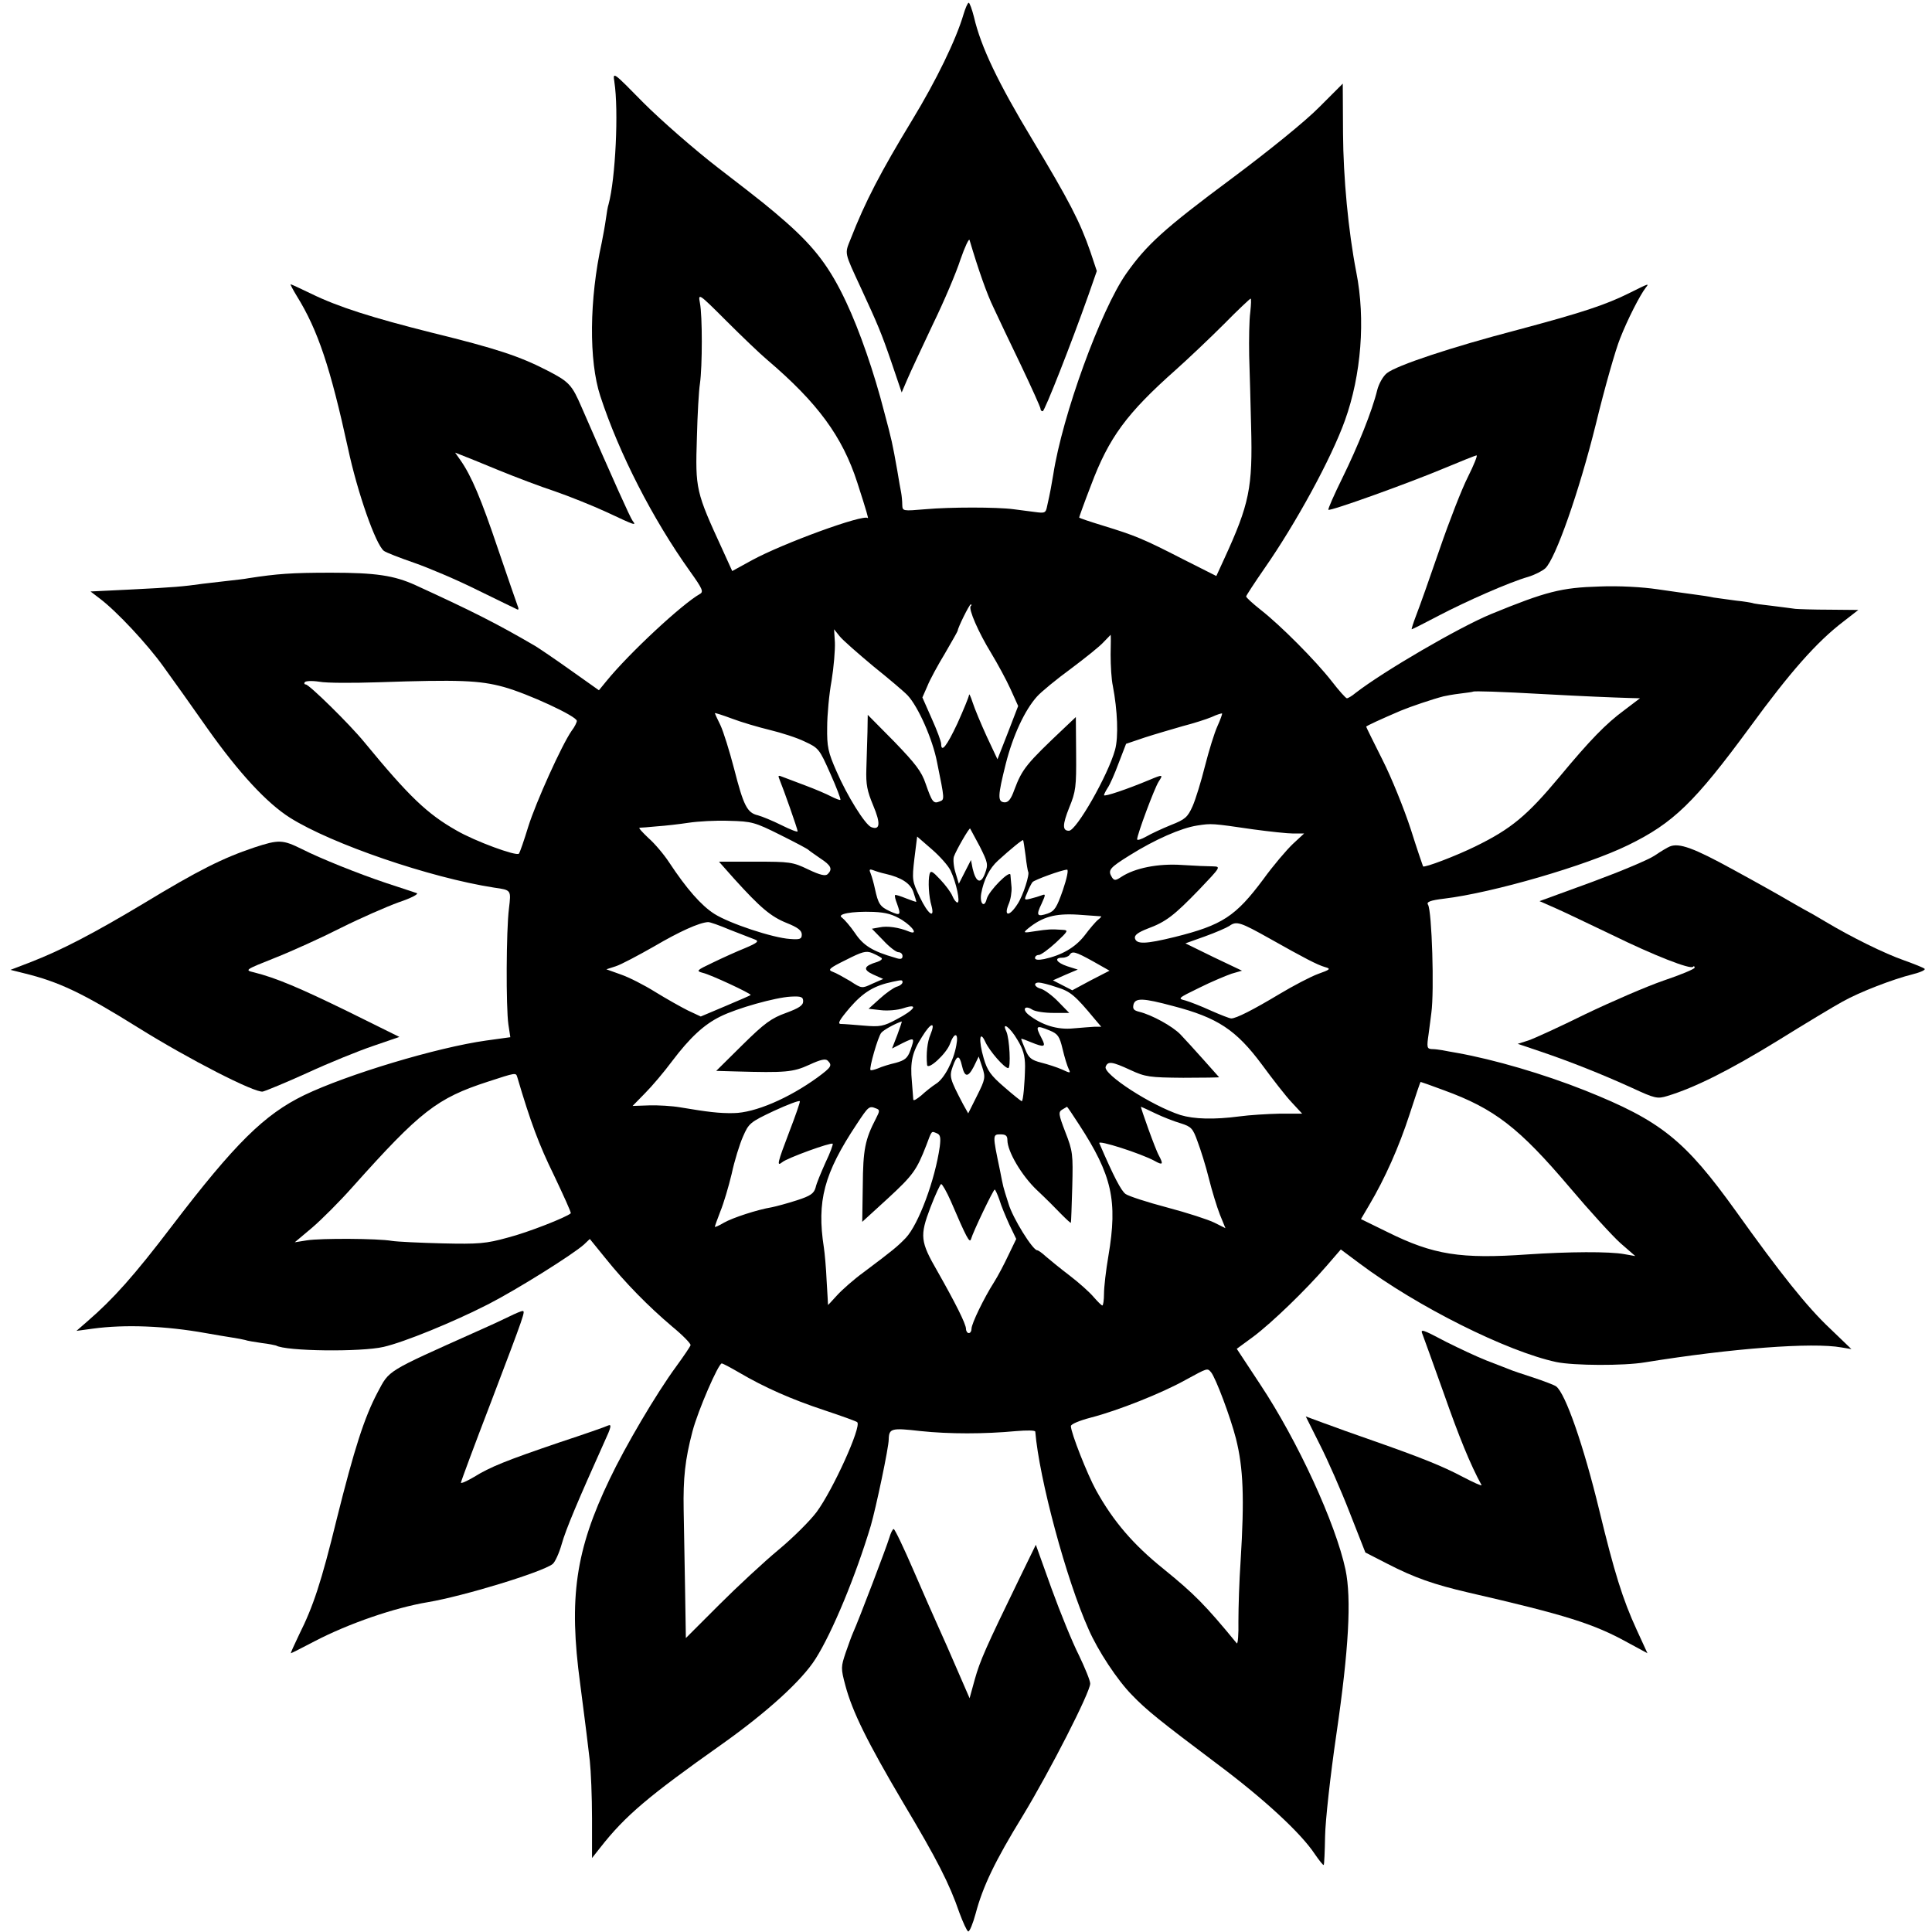 <?xml version="1.0" standalone="no"?>
<!DOCTYPE svg PUBLIC "-//W3C//DTD SVG 20010904//EN"
 "http://www.w3.org/TR/2001/REC-SVG-20010904/DTD/svg10.dtd">
<svg version="1.0" xmlns="http://www.w3.org/2000/svg"
 width="700pt" height="700pt" viewBox="0 0 700 700"
 preserveAspectRatio="xMidYMid meet">
<g transform="translate(0,700) scale(0.1,-0.1)"
fill="#000000" stroke="none">
<path d="M3491 6948 c-27 -92 -99 -240 -186 -383 -114 -188 -170 -295 -223
-431 -22 -55 -24 -45 38 -179 60 -130 73 -160 110 -268 l37 -109 21 49 c11 26
53 115 92 198 40 82 85 188 100 235 16 46 31 78 33 70 32 -108 63 -196 87
-245 15 -33 60 -127 99 -208 39 -82 71 -153 71 -158 0 -5 3 -9 8 -9 7 0 103
244 166 422 l30 86 -23 69 c-38 110 -77 185 -211 408 -123 204 -186 335 -211
443 -7 28 -16 52 -19 52 -4 0 -12 -19 -19 -42z"/>
<path d="M2226 6703 c16 -103 4 -351 -21 -443 -3 -8 -7 -33 -10 -55 -3 -22
-10 -60 -15 -85 -45 -204 -47 -427 -5 -555 68 -208 190 -446 325 -635 45 -63
50 -74 36 -82 -64 -36 -256 -214 -339 -316 l-27 -33 -103 73 c-56 40 -114 79
-127 87 -142 83 -232 128 -435 221 -77 35 -144 45 -305 45 -145 0 -196 -4
-300 -20 -14 -3 -45 -6 -70 -9 -25 -3 -67 -8 -95 -11 -71 -10 -103 -13 -263
-21 l-144 -7 34 -26 c61 -46 172 -165 230 -246 32 -44 104 -145 160 -225 114
-161 215 -270 299 -323 151 -95 507 -217 739 -253 63 -9 62 -8 54 -76 -10 -79
-11 -358 -2 -420 l7 -46 -87 -12 c-179 -25 -504 -123 -660 -198 -144 -70 -250
-174 -479 -474 -137 -180 -213 -265 -307 -346 l-39 -34 59 8 c117 16 264 10
409 -16 33 -6 76 -13 95 -16 19 -3 41 -7 48 -9 7 -3 34 -7 60 -11 26 -3 49 -8
52 -9 35 -21 309 -24 390 -5 74 17 251 89 380 155 105 54 306 180 346 216 l21
20 56 -69 c73 -91 157 -176 242 -248 39 -32 69 -63 67 -68 -2 -6 -25 -40 -52
-77 -72 -98 -185 -290 -241 -408 -124 -258 -149 -431 -107 -741 10 -80 21
-161 23 -180 2 -19 8 -64 12 -100 4 -36 8 -130 8 -209 l0 -143 30 38 c90 115
174 186 440 374 165 117 291 232 340 310 61 96 146 302 200 482 19 66 65 283
65 313 1 40 10 42 115 30 104 -11 231 -11 348 0 37 3 67 3 68 -2 14 -170 112
-535 193 -716 34 -78 104 -184 157 -238 54 -56 99 -92 309 -250 170 -127 304
-251 354 -327 16 -23 30 -41 32 -39 2 1 4 48 5 104 1 56 19 220 41 370 45 308
55 490 33 596 -36 168 -173 466 -309 671 l-85 129 60 44 c68 51 191 170 266
257 l51 59 67 -50 c209 -157 536 -320 714 -358 63 -13 244 -14 321 -1 316 51
607 73 712 54 l36 -6 -78 75 c-83 78 -180 200 -340 424 -186 259 -272 328
-547 438 -151 60 -329 112 -463 136 -19 3 -44 8 -55 10 -11 2 -28 4 -38 4 -17
1 -18 7 -11 54 4 28 8 63 10 77 11 79 2 369 -12 392 -7 10 8 16 58 22 176 21
516 120 667 194 164 80 241 155 441 427 146 200 242 309 339 383 l54 42 -104
1 c-57 0 -113 2 -124 3 -11 2 -49 6 -85 11 -36 4 -67 8 -70 10 -3 1 -30 6 -61
9 -31 4 -67 9 -80 11 -13 3 -44 8 -69 11 -25 3 -85 12 -135 19 -53 8 -140 13
-210 10 -138 -4 -193 -18 -393 -100 -116 -48 -389 -207 -491 -286 -13 -11 -27
-19 -31 -19 -4 0 -29 28 -56 63 -58 74 -184 201 -257 258 -29 23 -52 44 -52
48 0 3 30 49 66 101 115 165 243 400 292 537 59 164 75 366 41 537 -29 149
-47 343 -48 502 l-1 181 -85 -85 c-49 -50 -181 -157 -315 -257 -249 -185 -311
-242 -385 -347 -92 -132 -231 -513 -264 -728 -6 -36 -11 -65 -22 -113 -5 -26
-8 -27 -45 -22 -21 3 -56 7 -77 10 -60 8 -230 8 -319 0 -83 -7 -83 -7 -84 16
0 13 -2 33 -4 44 -2 11 -9 47 -14 80 -18 101 -20 110 -47 211 -37 145 -90 297
-138 399 -59 126 -114 198 -218 290 -66 57 -71 62 -245 196 -87 67 -209 174
-271 236 -112 114 -112 114 -106 76z m554 -1007 c182 -155 272 -277 326 -444
34 -105 42 -134 38 -129 -15 15 -306 -91 -420 -153 l-71 -39 -35 77 c-97 211
-99 219 -93 407 2 83 7 170 11 195 9 63 9 247 0 292 -7 37 -5 36 96 -65 57
-57 123 -120 148 -141z m1750 173 c-4 -29 -5 -100 -4 -158 2 -58 5 -173 7
-256 6 -222 -6 -281 -98 -481 l-28 -61 -121 61 c-144 74 -174 86 -288 121 -49
15 -88 28 -88 30 0 2 19 55 43 117 65 173 129 260 307 418 46 41 125 116 175
166 49 50 93 91 96 92 3 1 2 -21 -1 -49z m-1013 -1065 c-9 -10 28 -95 74 -170
23 -38 55 -97 70 -130 l28 -62 -37 -96 -38 -97 -39 83 c-21 46 -44 101 -51
123 -7 22 -13 34 -13 27 -1 -8 -20 -54 -42 -103 -39 -83 -59 -108 -59 -74 0 8
-15 49 -34 91 l-34 77 18 41 c9 23 38 76 64 119 25 43 46 80 46 82 0 10 42 95
47 95 4 0 4 -3 0 -6z m-354 -217 c56 -45 113 -93 126 -107 38 -41 90 -158 106
-241 28 -138 28 -136 9 -143 -22 -9 -27 -2 -50 64 -15 45 -37 73 -114 153
l-96 97 -1 -62 c-1 -35 -3 -94 -4 -133 -2 -58 3 -81 25 -134 27 -64 25 -90 -7
-78 -22 8 -88 114 -126 202 -31 70 -35 90 -34 160 0 44 7 120 16 169 8 49 13
111 12 138 l-3 48 20 -25 c11 -14 66 -62 121 -108z m861 41 c0 -40 3 -91 8
-113 17 -89 21 -185 8 -232 -25 -91 -140 -293 -167 -293 -24 0 -24 21 1 84 24
58 26 76 25 196 l-1 132 -37 -35 c-143 -135 -157 -152 -186 -229 -12 -34 -22
-46 -36 -45 -25 2 -24 23 5 139 26 103 69 195 113 244 15 17 71 63 123 101 52
39 106 82 119 97 14 14 25 26 25 26 1 0 1 -33 0 -72z m-2654 -100 c294 10 367
7 455 -17 87 -24 265 -106 265 -123 0 -5 -8 -22 -19 -36 -36 -52 -129 -258
-157 -347 -15 -49 -30 -93 -34 -98 -9 -10 -159 45 -226 84 -106 60 -172 123
-334 320 -54 66 -200 209 -212 209 -5 0 -7 4 -4 8 3 5 27 6 53 2 26 -5 122 -5
213 -2z m4225 -43 c147 -8 244 -12 309 -14 l38 -1 -58 -44 c-65 -48 -122 -106
-234 -241 -117 -140 -174 -188 -305 -252 -67 -33 -184 -78 -189 -72 -1 2 -22
63 -45 136 -24 73 -69 185 -102 250 -32 64 -59 118 -59 120 0 3 55 28 125 58
36 15 116 42 155 52 8 2 35 7 60 10 25 3 46 6 47 7 4 3 99 0 258 -9z m-2805
-130 c41 -10 98 -28 126 -42 50 -23 53 -27 92 -115 23 -51 39 -94 37 -96 -2
-2 -17 4 -33 12 -17 9 -59 27 -94 40 -35 13 -72 27 -82 31 -17 7 -18 6 -11
-11 13 -31 65 -178 65 -186 0 -4 -26 6 -58 22 -32 16 -71 32 -86 36 -39 9 -52
35 -86 168 -17 65 -39 136 -50 159 -11 22 -20 42 -20 43 0 2 28 -7 63 -20 34
-13 96 -31 137 -41z m1621 14 c-11 -24 -31 -89 -45 -144 -14 -56 -34 -121 -45
-146 -18 -40 -27 -48 -78 -68 -32 -13 -73 -32 -90 -42 -18 -10 -33 -15 -33
-10 0 17 63 186 78 209 17 26 16 27 -34 6 -79 -33 -164 -62 -164 -55 0 3 6 15
13 26 8 11 26 52 40 90 l27 70 68 23 c37 12 99 30 137 41 39 10 86 25 105 33
19 9 36 14 38 13 1 -1 -6 -22 -17 -46z m-1584 -394 c54 -27 100 -51 103 -55 3
-3 22 -16 42 -30 40 -26 45 -39 27 -57 -8 -8 -27 -4 -71 17 -56 27 -67 28
-191 28 l-132 0 55 -62 c95 -105 133 -137 190 -160 40 -16 55 -27 55 -42 0
-16 -6 -19 -43 -16 -62 4 -219 56 -274 91 -47 30 -100 90 -164 187 -19 29 -53
69 -75 88 -21 20 -36 36 -32 37 5 0 33 2 63 5 30 2 82 8 115 13 33 5 99 9 147
7 82 -2 93 -5 185 -51z m1714 20 c59 -8 124 -15 145 -15 l39 0 -41 -38 c-22
-21 -71 -78 -107 -128 -100 -134 -148 -166 -321 -209 -106 -26 -139 -27 -144
-4 -2 11 12 21 45 34 68 25 97 48 188 142 78 82 79 83 50 84 -16 0 -67 2 -112
5 -87 6 -171 -11 -220 -43 -21 -14 -26 -14 -34 -2 -16 26 -10 34 64 80 91 57
186 99 245 108 52 8 52 8 203 -14z m-991 -62 c29 -58 31 -65 19 -97 -15 -41
-33 -34 -45 17 l-6 31 -22 -43 -22 -43 -12 40 c-7 22 -9 48 -6 58 9 25 56 106
59 102 1 -2 17 -31 35 -65z m-106 -87 c21 -44 36 -116 25 -116 -5 0 -13 11
-18 23 -5 13 -25 40 -44 60 -29 31 -35 34 -39 20 -6 -24 -3 -82 7 -115 13 -50
-13 -30 -42 31 -28 58 -29 63 -20 140 l10 80 53 -46 c29 -25 60 -60 68 -77z
m272 53 c3 -29 8 -55 9 -57 7 -8 -18 -87 -38 -117 -29 -46 -51 -47 -33 -2 8
17 12 46 11 62 -2 17 -3 37 -4 45 -1 20 -78 -57 -86 -87 -8 -34 -26 -18 -20
19 9 50 30 92 61 120 45 41 89 77 91 74 1 -1 5 -27 9 -57z m-508 -65 c57 -13
90 -34 101 -65 6 -18 11 -34 11 -36 0 -2 -16 4 -37 12 -20 8 -38 14 -40 12 -2
-3 1 -16 7 -31 15 -42 13 -45 -25 -28 -37 17 -43 27 -55 82 -4 19 -11 44 -15
54 -7 16 -5 18 9 13 10 -4 30 -10 44 -13z m643 -59 c-22 -63 -30 -76 -55 -85
-39 -13 -43 -7 -22 36 15 33 15 36 0 30 -8 -3 -27 -9 -40 -12 -24 -6 -24 -5
-12 22 6 16 15 33 19 38 7 8 105 44 125 45 6 1 0 -30 -15 -74z m-583 -108 c42
-27 59 -56 25 -42 -36 15 -79 21 -106 15 l-28 -5 41 -42 c22 -24 47 -43 55
-43 8 0 15 -6 15 -14 0 -11 -7 -13 -27 -6 -81 23 -115 44 -145 89 -17 25 -39
50 -47 56 -22 13 35 24 114 21 46 -2 70 -9 103 -29z m721 13 c3 0 -2 -6 -10
-12 -9 -7 -31 -33 -49 -57 -34 -44 -83 -72 -147 -86 -21 -4 -33 -3 -33 4 0 6
6 11 14 11 7 0 35 20 62 45 45 42 46 45 23 46 -41 3 -52 2 -99 -5 -43 -7 -44
-6 -25 10 52 42 97 55 180 50 44 -3 82 -6 84 -6z m-1344 -49 c39 -15 79 -31
90 -35 16 -6 10 -12 -35 -31 -30 -12 -83 -36 -118 -53 -59 -28 -61 -30 -35
-37 27 -6 173 -74 173 -80 0 -1 -41 -19 -91 -40 l-90 -38 -47 22 c-26 13 -79
43 -118 67 -40 25 -95 53 -124 63 l-53 19 34 11 c19 6 81 39 139 72 92 54 163
86 195 88 6 1 42 -12 80 -28z m1956 -32 c126 -71 172 -95 200 -103 22 -6 19
-9 -26 -25 -27 -10 -90 -43 -140 -73 -95 -57 -156 -88 -174 -88 -6 0 -39 13
-73 28 -35 16 -76 32 -93 37 -29 7 -28 8 50 46 44 22 97 44 117 51 l38 11
-103 49 -102 50 70 25 c39 14 78 31 89 38 26 19 40 14 147 -46z m-1407 -70 c4
-4 -3 -10 -15 -14 -50 -15 -54 -28 -15 -46 l36 -16 -39 -17 c-38 -18 -39 -18
-80 9 -24 14 -52 30 -64 34 -19 7 -13 13 48 43 59 30 73 34 95 25 14 -6 29
-14 34 -18z m766 -12 l60 -34 -68 -35 -67 -36 -35 18 -35 18 45 20 45 19 -38
12 c-39 13 -50 31 -18 31 11 0 23 5 26 10 10 15 20 13 85 -23z m-690 -76 c0
-5 -9 -13 -21 -16 -12 -4 -39 -23 -62 -44 l-40 -36 44 -5 c24 -3 61 0 82 7 57
19 43 -5 -24 -40 -48 -26 -61 -28 -119 -23 -36 3 -73 6 -83 6 -14 0 -6 14 33
60 49 56 88 79 155 93 33 7 35 7 35 -2z m559 -18 c49 -15 66 -29 138 -116 l23
-27 -23 0 c-12 -1 -47 -3 -78 -6 -58 -6 -115 12 -163 50 -24 20 -12 35 14 18
11 -7 45 -12 77 -12 l57 0 -39 40 c-22 23 -50 43 -62 47 -25 6 -31 23 -9 23 7
0 37 -7 65 -17z m-919 -51 c0 -15 -16 -25 -62 -42 -53 -19 -78 -37 -158 -116
l-95 -94 70 -2 c181 -5 208 -3 267 24 41 19 59 23 67 15 17 -17 14 -23 -36
-60 -106 -77 -228 -129 -305 -130 -52 -1 -93 4 -194 21 -29 5 -79 8 -112 7
l-60 -2 45 46 c25 25 69 77 98 116 65 86 116 133 175 162 60 30 199 69 255 72
38 2 45 -1 45 -17z m1340 -17 c162 -42 229 -87 322 -212 39 -53 87 -115 108
-137 l38 -41 -82 0 c-44 -1 -110 -5 -146 -10 -92 -12 -163 -10 -213 5 -105 34
-281 148 -271 175 8 21 23 19 90 -12 54 -25 69 -27 191 -28 72 0 131 1 130 2
-1 1 -27 30 -57 64 -30 34 -68 75 -83 91 -29 30 -104 71 -149 82 -20 5 -25 10
-21 27 7 24 35 23 143 -6z m-999 -105 l-19 -49 39 20 c43 21 44 20 27 -28 -10
-27 -20 -35 -53 -44 -22 -5 -51 -14 -64 -20 -13 -5 -25 -8 -27 -6 -6 5 27 121
39 135 8 10 49 33 74 41 2 1 -6 -21 -16 -49z m120 1 c-11 -25 -16 -69 -12
-109 2 -22 70 40 83 76 16 44 32 41 23 -5 -10 -57 -44 -122 -74 -140 -14 -9
-38 -28 -53 -42 -16 -13 -28 -21 -29 -15 0 5 -3 34 -5 64 -7 73 1 108 37 164
32 52 50 56 30 7z m315 -18 c21 -34 28 -59 28 -97 -1 -62 -7 -126 -12 -126 -2
0 -31 23 -63 51 -49 42 -62 60 -75 105 -19 65 -15 105 6 59 15 -33 69 -95 83
-95 10 0 5 107 -7 133 -18 38 14 15 40 -30z m118 33 c29 -12 35 -21 46 -67 7
-30 17 -62 22 -72 8 -16 6 -16 -24 -2 -18 8 -52 19 -76 25 -35 9 -45 17 -57
47 -8 19 -15 37 -15 39 0 2 16 -4 35 -12 49 -20 56 -18 39 14 -24 46 -21 49
30 28z m-319 -126 c10 -44 22 -45 43 -5 l18 37 13 -39 c12 -37 11 -43 -19
-103 l-32 -64 -19 34 c-48 92 -50 99 -37 136 15 42 24 43 33 4z m-1611 -42
c48 -163 79 -246 133 -356 35 -74 63 -135 61 -138 -15 -14 -154 -69 -228 -88
-79 -22 -106 -24 -237 -21 -81 2 -164 6 -183 9 -51 9 -258 10 -308 2 l-44 -7
63 53 c34 29 101 96 147 148 245 274 305 321 490 381 101 33 101 33 106 17z
m3357 -48 c184 -67 273 -136 457 -353 71 -84 154 -175 183 -201 l54 -47 -40 7
c-53 10 -202 9 -350 -1 -242 -17 -341 -2 -508 81 l-96 47 30 51 c57 96 108
211 146 328 21 65 39 118 40 118 1 0 39 -13 84 -30z m-2371 -150 c-43 -113
-47 -128 -26 -111 17 15 177 73 183 67 2 -2 -9 -33 -26 -68 -16 -36 -33 -76
-36 -91 -6 -21 -18 -30 -68 -46 -34 -11 -75 -22 -90 -25 -54 -9 -142 -38 -174
-56 -18 -11 -33 -17 -33 -15 0 2 9 28 20 56 12 29 30 90 41 136 10 47 29 108
41 135 21 48 25 52 112 93 50 23 92 39 94 35 1 -4 -16 -53 -38 -110z m314 84
c14 -5 14 -9 0 -36 -40 -77 -47 -113 -48 -244 l-2 -131 93 85 c91 84 104 102
139 192 21 56 18 52 38 44 13 -5 15 -15 11 -48 -17 -121 -77 -282 -123 -331
-30 -31 -44 -43 -152 -124 -36 -26 -80 -65 -98 -85 -18 -20 -32 -35 -32 -34 0
2 -2 41 -5 88 -2 47 -7 101 -10 120 -26 168 0 268 119 447 43 65 45 67 70 57z
m736 -59 c119 -183 140 -275 106 -475 -9 -52 -16 -114 -16 -137 0 -24 -3 -43
-6 -43 -3 0 -17 14 -31 30 -14 17 -53 52 -87 78 -33 25 -72 57 -86 69 -14 13
-28 23 -32 23 -16 0 -89 117 -104 169 -22 69 -18 56 -31 121 -27 129 -27 130
2 130 19 0 25 -5 25 -21 0 -41 52 -129 107 -181 31 -29 71 -69 89 -88 19 -19
34 -33 34 -30 1 3 3 61 5 130 3 118 2 129 -25 198 -25 65 -26 73 -11 82 9 5
17 10 17 10 1 0 21 -29 44 -65z m276 41 c27 -13 68 -29 92 -36 38 -12 44 -18
61 -66 11 -29 30 -89 41 -134 11 -44 29 -103 40 -131 l20 -49 -40 20 c-22 11
-99 36 -171 55 -72 19 -140 41 -151 49 -16 12 -42 61 -95 184 -6 13 150 -37
200 -64 30 -17 33 -13 16 19 -12 20 -68 177 -65 177 1 0 25 -11 52 -24z m-741
-318 c57 -133 68 -153 73 -138 8 28 81 180 86 180 2 0 10 -17 17 -37 6 -21 23
-61 36 -90 l25 -52 -28 -58 c-15 -32 -38 -76 -52 -98 -37 -58 -82 -151 -82
-169 0 -9 -4 -16 -10 -16 -5 0 -10 7 -10 15 0 18 -39 95 -103 208 -63 109 -65
129 -26 232 18 47 36 85 39 85 4 0 20 -28 35 -62z m-767 -621 c92 -54 189 -97
310 -137 63 -21 116 -40 118 -43 16 -16 -88 -245 -147 -325 -23 -31 -85 -93
-138 -137 -53 -44 -150 -134 -216 -200 l-120 -120 -3 185 c-2 102 -4 228 -5
280 -2 115 5 181 32 284 20 76 94 246 106 246 4 0 32 -15 63 -33z m1710 1 c17
-21 70 -162 90 -240 27 -107 31 -216 17 -443 -5 -71 -8 -170 -8 -219 1 -48 -2
-84 -6 -80 -115 140 -154 179 -266 270 -108 87 -181 171 -244 285 -31 56 -91
208 -91 232 0 7 31 20 73 31 97 25 256 88 342 136 81 44 79 44 93 28z"/>
<path d="M1075 5928 c77 -124 122 -260 186 -553 34 -159 100 -348 130 -371 8
-6 57 -25 109 -43 52 -18 156 -62 230 -99 74 -36 139 -68 144 -70 5 -3 6 3 1
14 -4 11 -36 103 -71 206 -61 181 -96 264 -136 321 l-19 27 23 -9 c13 -5 73
-29 133 -54 61 -25 153 -60 205 -77 52 -18 137 -52 189 -76 102 -48 108 -50
93 -31 -8 10 -71 150 -185 412 -35 81 -45 92 -125 133 -99 51 -183 79 -415
136 -219 55 -342 94 -440 142 -39 19 -72 34 -74 34 -2 0 8 -19 22 -42z"/>
<path d="M5905 5939 c-88 -44 -174 -72 -406 -134 -241 -63 -439 -129 -474
-157 -14 -11 -29 -38 -35 -61 -18 -75 -70 -204 -126 -318 -30 -61 -53 -113
-51 -116 6 -6 290 96 421 151 60 25 112 46 116 46 4 0 -10 -35 -31 -77 -22
-43 -68 -161 -103 -263 -35 -102 -73 -209 -84 -237 -11 -29 -19 -53 -17 -53 2
0 46 22 97 49 101 53 258 122 325 141 23 7 51 21 62 31 37 35 122 276 183 522
32 132 72 272 88 311 27 69 72 157 93 184 13 16 12 16 -58 -19z"/>
<path d="M920 3929 c-113 -38 -201 -82 -399 -202 -182 -109 -297 -169 -410
-213 l-73 -28 48 -12 c127 -31 212 -71 414 -197 186 -116 423 -237 452 -232
12 3 85 33 162 68 78 36 184 79 237 97 l96 33 -186 92 c-176 86 -261 122 -341
142 -34 8 -33 9 75 52 61 24 169 73 240 109 72 36 166 77 210 93 45 15 73 30
65 33 -8 3 -58 19 -109 36 -102 34 -241 90 -306 123 -71 35 -84 36 -175 6z"/>
<path d="M6050 3933 c-8 -3 -33 -18 -55 -33 -22 -15 -125 -58 -228 -96 l-189
-69 59 -26 c32 -14 123 -58 203 -96 153 -75 284 -126 294 -116 3 4 6 2 6 -3 0
-5 -51 -26 -113 -47 -61 -21 -188 -76 -282 -121 -93 -46 -187 -89 -208 -96
l-38 -12 83 -28 c109 -37 222 -82 332 -132 82 -38 91 -40 127 -29 99 30 223
92 396 198 103 64 211 129 239 144 62 35 185 82 254 99 28 7 48 16 43 20 -4 4
-37 17 -73 30 -72 25 -193 85 -285 140 -33 20 -67 39 -75 43 -8 4 -37 21 -65
37 -27 16 -116 66 -197 110 -140 77 -194 97 -228 83z"/>
<path d="M1845 2230 c-22 -11 -74 -35 -115 -53 -335 -150 -318 -140 -362 -222
-48 -91 -84 -203 -148 -459 -56 -229 -85 -316 -136 -418 -18 -38 -32 -68 -30
-68 2 0 41 20 87 44 123 64 289 121 409 141 130 22 412 108 452 138 9 7 24 40
33 72 15 54 61 162 154 369 26 56 28 67 14 61 -10 -5 -88 -32 -173 -60 -197
-67 -254 -90 -312 -126 -27 -16 -48 -25 -48 -21 0 4 49 136 109 292 124 326
125 330 114 330 -4 0 -26 -9 -48 -20z"/>
<path d="M5155 2163 c4 -10 38 -105 76 -211 55 -157 96 -258 137 -333 1 -4
-30 10 -70 31 -72 38 -149 69 -323 130 -49 17 -97 34 -105 37 -8 3 -43 16 -77
28 l-62 23 51 -102 c28 -55 77 -166 108 -246 l57 -145 80 -41 c97 -50 168 -75
293 -104 352 -81 454 -113 577 -181 l72 -39 -39 85 c-51 111 -81 208 -136 435
-56 231 -122 422 -156 447 -7 5 -44 19 -83 32 -38 12 -79 26 -90 31 -11 4 -47
18 -80 31 -33 13 -97 43 -143 66 -93 49 -97 50 -87 26z"/>
<path d="M3222 1428 c-9 -31 -111 -299 -131 -343 -5 -11 -17 -44 -27 -73 -17
-51 -18 -56 -1 -119 25 -94 79 -204 209 -424 123 -206 168 -294 204 -399 13
-35 27 -66 32 -68 5 -1 17 28 27 65 26 98 70 190 170 353 99 163 245 449 245
480 0 11 -19 57 -41 103 -23 45 -67 153 -99 241 l-57 159 -58 -119 c-125 -257
-144 -301 -163 -368 l-19 -69 -43 99 c-23 54 -55 126 -70 159 -15 33 -56 126
-91 207 -35 81 -67 148 -71 148 -4 0 -11 -15 -16 -32z"/>
</g>
</svg>
